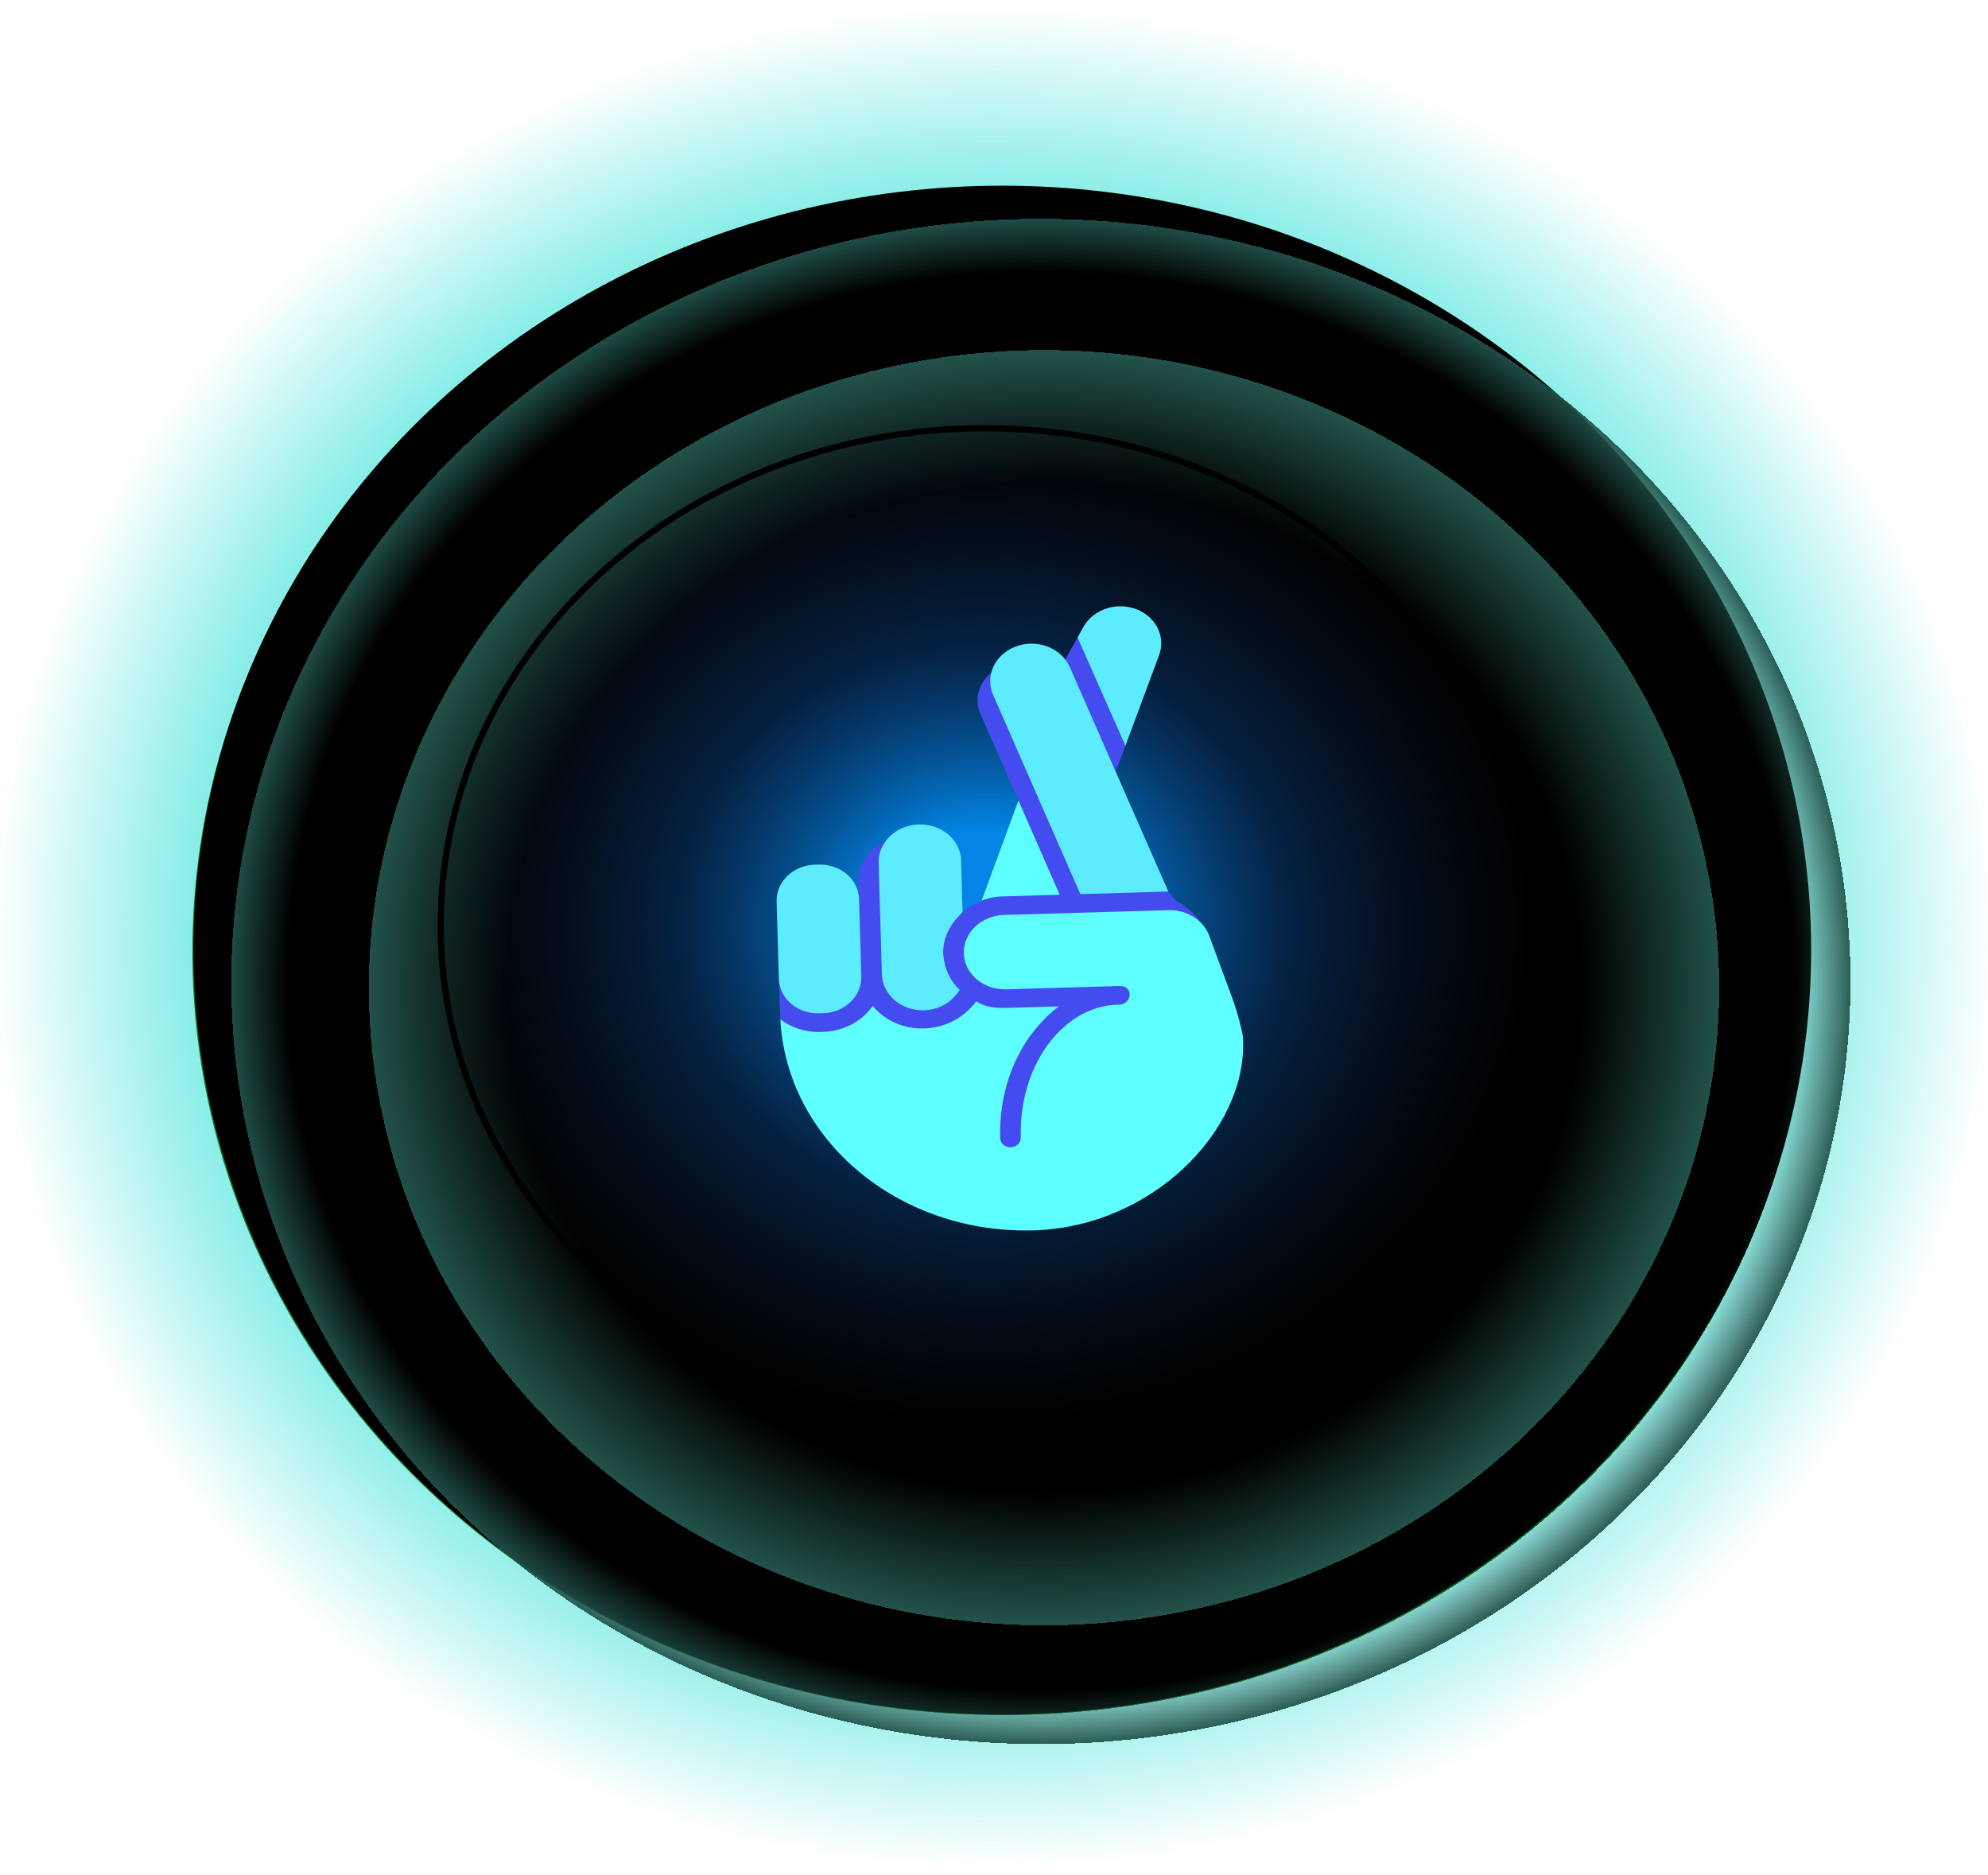 <svg width="318" height="300" viewBox="0 0 318 300" fill="none" xmlns="http://www.w3.org/2000/svg">
<ellipse cx="159" cy="150" rx="159" ry="150" fill="url(#paint0_radial_23146_73)"/>
<ellipse cx="160.465" cy="152.261" rx="129.691" ry="122.111" fill="url(#paint1_radial_23146_73)"/>
<ellipse cx="160.329" cy="151.98" rx="129.388" ry="122.277" fill="black"/>
<g filter="url(#filter0_d_23146_73)">
<ellipse cx="159.5" cy="150" rx="129.5" ry="122" fill="url(#paint2_radial_23146_73)" shape-rendering="crispEdges"/>
</g>
<g filter="url(#filter1_d_23146_73)">
<ellipse cx="160" cy="151" rx="108" ry="102" fill="url(#paint3_radial_23146_73)" shape-rendering="crispEdges"/>
</g>
<path d="M244.5 148C244.5 191.865 205.592 227.5 157.5 227.5C109.408 227.5 70.5 191.865 70.5 148C70.5 104.135 109.408 68.5 157.5 68.5C205.592 68.5 244.5 104.135 244.5 148Z" fill="url(#paint4_radial_23146_73)" stroke="black"/>
<path d="M188.123 144.111L186.851 142.597L170.932 123.65L178.449 123.413L180.026 119.301L179.514 101.767L172.365 101.976L170.395 105.5L158.569 107.604C156.593 109.224 155.791 111.801 156.826 114.164L162.912 128.053L163.162 136.623L157.01 144.09C156.739 144.19 154.993 145.081 154.5 145.473L153.977 145.896L141.727 134.487C139.064 135.648 137.249 138.132 137.332 140.963L137.415 143.817L124.587 156.589L124.829 163.094L158.683 194.034C158.683 194.034 192.039 147.564 192.124 147.651C191.137 146.18 189.771 144.964 188.123 144.111Z" fill="#454CEF"/>
<path d="M131.639 165.064C135.016 164.966 137.941 163.315 139.603 160.897C140.025 161.43 140.527 161.9 141.068 162.334C145.072 165.535 151.163 165.146 154.801 161.677C155.289 161.21 155.773 160.741 156.14 160.186L156.13 160.177C156.803 160.5 157.728 161.327 161.025 161.23L169.391 160.986C168.195 161.851 167.11 162.907 166.101 164.058C162.179 168.538 159.776 174.974 159.984 182.092C160.008 182.913 160.766 183.557 161.676 183.531C162.586 183.504 163.306 182.817 163.282 181.996C163.06 174.42 166.02 167.706 170.599 163.927C172.958 161.98 175.735 160.801 178.749 160.713C181.107 160.879 181.455 157.658 179.075 157.728L160.939 158.257C157.298 158.363 154.266 155.785 154.17 152.503C154.074 149.22 156.951 146.47 160.591 146.363L186.971 145.593C189.8 145.511 192.497 147.206 193.402 149.617L197.298 160.172C197.666 161.158 199.039 165.689 198.843 166.647C199.26 180.946 184.209 196.265 165.364 196.815C143.809 197.444 125.855 182.401 124.822 163.079L124.869 163.107C126.606 164.381 128.81 165.147 131.23 165.076L131.639 165.064ZM160.505 143.39C158.186 143.458 157.007 144.093 157.007 144.093L162.912 128.056L169.51 143.127L160.505 143.39Z" fill="#5DFFFF"/>
<path d="M130.377 138.318L130.931 138.301C134.423 138.2 137.323 140.668 137.415 143.817L137.777 156.204C137.869 159.353 135.117 161.987 131.625 162.089L131.071 162.105C127.579 162.207 124.679 159.738 124.587 156.589L124.225 144.202C124.133 141.053 126.885 138.42 130.377 138.318ZM153.446 146.453L153.266 146.643C151.749 148.261 150.806 150.318 150.873 152.599C150.878 152.786 150.926 152.963 150.948 153.147C151.152 155.159 152.076 156.959 153.502 158.352C153.28 158.742 152.986 159.09 152.679 159.427C151.508 160.702 149.804 161.558 147.835 161.615C144.195 161.722 141.163 159.144 141.067 155.861L140.546 138.021C140.508 136.709 140.958 135.494 141.727 134.487C142.884 132.974 144.778 131.945 146.968 131.881C150.608 131.775 153.64 134.353 153.736 137.636L153.977 145.896C153.781 146.065 153.628 146.272 153.446 146.453V146.453ZM173.199 100.484C174.588 97.757 178.031 96.326 181.251 97.279C184.706 98.3 186.57 101.662 185.414 104.785L180.025 119.29L180.022 119.299L172.365 101.976L173.199 100.484V100.484ZM186.888 142.62L178.446 123.413L171.126 106.699C170.935 106.261 170.68 105.87 170.395 105.5C168.69 103.291 165.471 102.344 162.568 103.393C160.471 104.15 159.043 105.763 158.566 107.604C158.272 108.741 158.338 109.965 158.85 111.129L172.814 143.031L186.888 142.62Z" fill="#5DECFF"/>
<defs>
<filter id="filter0_d_23146_73" x="30" y="28" width="270" height="255" filterUnits="userSpaceOnUse" color-interpolation-filters="sRGB">
<feFlood flood-opacity="0" result="BackgroundImageFix"/>
<feColorMatrix in="SourceAlpha" type="matrix" values="0 0 0 0 0 0 0 0 0 0 0 0 0 0 0 0 0 0 127 0" result="hardAlpha"/>
<feOffset dx="7" dy="7"/>
<feGaussianBlur stdDeviation="2"/>
<feComposite in2="hardAlpha" operator="out"/>
<feColorMatrix type="matrix" values="0 0 0 0 0.102 0 0 0 0 0.102 0 0 0 0 0.102 0 0 0 0.25 0"/>
<feBlend mode="normal" in2="BackgroundImageFix" result="effect1_dropShadow_23146_73"/>
<feBlend mode="normal" in="SourceGraphic" in2="effect1_dropShadow_23146_73" result="shape"/>
</filter>
<filter id="filter1_d_23146_73" x="52" y="49" width="227" height="215" filterUnits="userSpaceOnUse" color-interpolation-filters="sRGB">
<feFlood flood-opacity="0" result="BackgroundImageFix"/>
<feColorMatrix in="SourceAlpha" type="matrix" values="0 0 0 0 0 0 0 0 0 0 0 0 0 0 0 0 0 0 127 0" result="hardAlpha"/>
<feOffset dx="7" dy="7"/>
<feGaussianBlur stdDeviation="2"/>
<feComposite in2="hardAlpha" operator="out"/>
<feColorMatrix type="matrix" values="0 0 0 0 0.102 0 0 0 0 0.102 0 0 0 0 0.102 0 0 0 0.25 0"/>
<feBlend mode="normal" in2="BackgroundImageFix" result="effect1_dropShadow_23146_73"/>
<feBlend mode="normal" in="SourceGraphic" in2="effect1_dropShadow_23146_73" result="shape"/>
</filter>
<radialGradient id="paint0_radial_23146_73" cx="0" cy="0" r="1" gradientUnits="userSpaceOnUse" gradientTransform="translate(159 150) rotate(90) scale(150 159)">
<stop offset="0.742" stop-color="#66E8E0"/>
<stop offset="1" stop-color="#66E8E0" stop-opacity="0"/>
</radialGradient>
<radialGradient id="paint1_radial_23146_73" cx="0" cy="0" r="1" gradientUnits="userSpaceOnUse" gradientTransform="translate(159.732 152.261) rotate(95.484) scale(122.672 130.357)">
<stop stop-color="#0E732A"/>
<stop offset="1" stop-color="#0E732A"/>
<stop offset="1" stop-color="#0E732A" stop-opacity="0"/>
</radialGradient>
<radialGradient id="paint2_radial_23146_73" cx="0" cy="0" r="1" gradientUnits="userSpaceOnUse" gradientTransform="translate(159.5 150) rotate(90) scale(122 129.5)">
<stop offset="0.925" stop-color="#215149" stop-opacity="0"/>
<stop offset="1" stop-color="#215149"/>
</radialGradient>
<radialGradient id="paint3_radial_23146_73" cx="0" cy="0" r="1" gradientUnits="userSpaceOnUse" gradientTransform="translate(160 151) rotate(90) scale(102 108)">
<stop offset="0.795" stop-color="#215149" stop-opacity="0"/>
<stop offset="1" stop-color="#215149"/>
</radialGradient>
<radialGradient id="paint4_radial_23146_73" cx="0" cy="0" r="1" gradientUnits="userSpaceOnUse" gradientTransform="translate(157.5 148) rotate(90) scale(80 87.5)">
<stop offset="0.19" stop-color="#0285E4"/>
<stop offset="0.56" stop-color="#0A4992" stop-opacity="0.451"/>
<stop offset="1" stop-color="#112D4E" stop-opacity="0"/>
</radialGradient>
</defs>
</svg>
